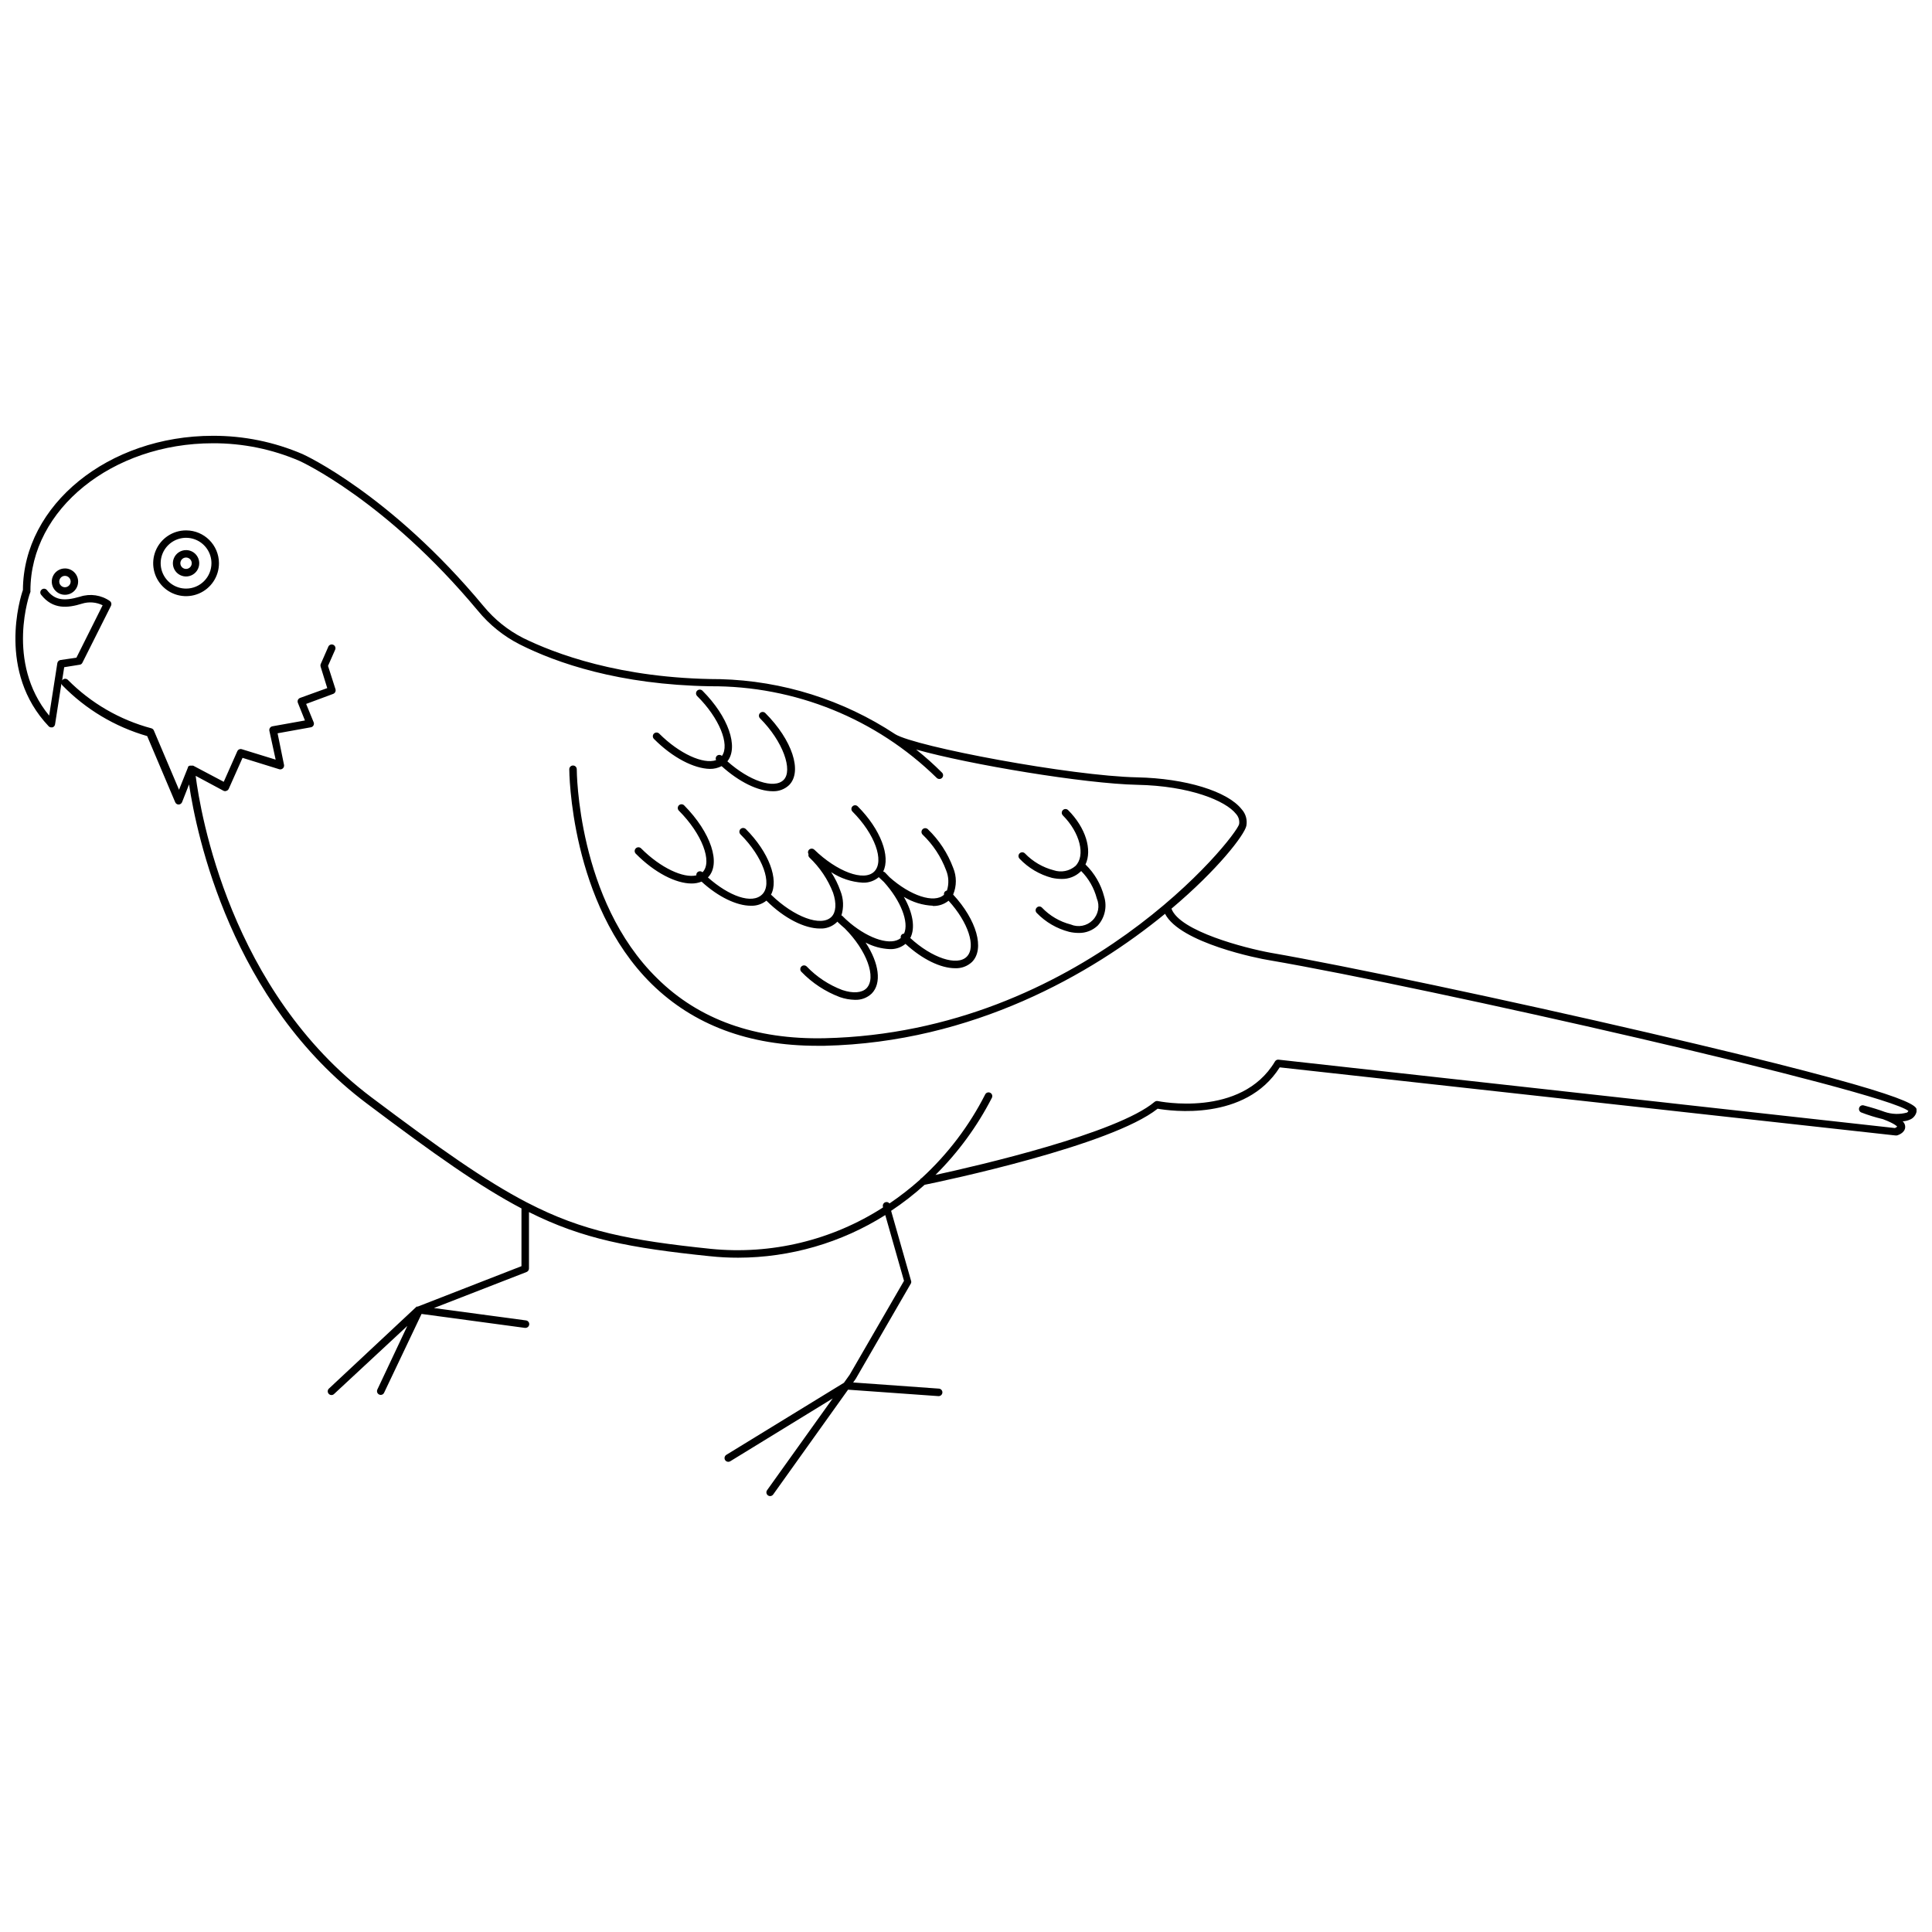 <?xml version="1.0" encoding="UTF-8"?>
<!-- The Best Svg Icon site in the world: iconSvg.co, Visit us! https://iconsvg.co -->
<svg width="800px" height="800px" version="1.1" viewBox="144 144 512 512" xmlns="http://www.w3.org/2000/svg">
 <defs>
  <clipPath id="a">
   <path d="m148.09 259h503.81v282h-503.81z"/>
  </clipPath>
 </defs>
 <g clip-path="url(#a)">
  <path d="m193.33 284.56c-3.531-0.008-6.715 2.113-8.07 5.375-1.352 3.258-0.602 7.016 1.895 9.508 2.5 2.492 6.258 3.231 9.512 1.871 3.258-1.359 5.375-4.551 5.359-8.082-0.023-4.789-3.906-8.66-8.695-8.672zm0 15.422c-2.723 0.008-5.18-1.625-6.231-4.137-1.047-2.508-0.48-5.406 1.438-7.336 1.918-1.93 4.812-2.516 7.328-1.48 2.519 1.035 4.164 3.484 4.172 6.203 0.008 1.785-0.695 3.5-1.953 4.766-1.262 1.266-2.969 1.98-4.754 1.984zm-32.098-5.34c-1.414-0.008-2.695 0.84-3.242 2.144-0.547 1.305-0.254 2.809 0.746 3.812 0.996 1.004 2.5 1.305 3.809 0.766 1.309-0.539 2.16-1.812 2.16-3.227 0-1.922-1.551-3.484-3.473-3.496zm0 4.981v0.004c-0.613 0.008-1.172-0.359-1.41-0.922-0.238-0.566-0.109-1.219 0.324-1.656 0.434-0.434 1.086-0.559 1.652-0.32 0.566 0.238 0.93 0.793 0.922 1.41-0.012 0.816-0.672 1.477-1.488 1.488zm419.88 118.13c-37.715-8.773-80.789-17.863-100.38-21.258-6.731-1.23-24.117-5.695-26.281-11.691 12.309-10.363 19.355-19.551 19.852-21.973l-0.004-0.004c0.289-1.559-0.164-3.168-1.23-4.344-3.769-4.805-14.887-8.199-27.672-8.477-17.566-0.355-58.754-8.117-64.156-11.434h0.004c-13.793-9.105-29.867-14.16-46.391-14.59h-0.141c-26.477-0.102-43.984-6.93-52.062-10.898-4.043-2.059-7.617-4.93-10.5-8.438-24.715-29.754-47.738-40.215-47.977-40.312-7.508-3.223-15.594-4.871-23.762-4.844-27.691 0-50.238 18.32-50.34 40.871-0.715 1.984-6.848 21.695 6.809 36.086 0.184 0.203 0.441 0.32 0.715 0.316h0.297c0.367-0.109 0.637-0.418 0.695-0.793l1.688-10.797c0.039 0.152 0.117 0.293 0.219 0.414 6.199 6.379 13.961 11.023 22.508 13.48l7.426 17.527c0.152 0.371 0.512 0.613 0.914 0.613 0.402-0.016 0.758-0.262 0.91-0.633l1.848-4.703c1.984 13.258 11.117 57.566 47.125 84.582 17.863 13.457 30.051 22.055 40.969 27.789v15.305l-27.512 10.719h-0.281l-23.18 21.672c-0.215 0.172-0.348 0.43-0.367 0.703-0.02 0.273 0.078 0.543 0.266 0.746 0.188 0.199 0.449 0.312 0.723 0.316 0.277 0 0.539-0.117 0.727-0.316l19.375-18.004-7.941 16.852c-0.113 0.242-0.129 0.516-0.039 0.766s0.273 0.453 0.516 0.566c0.133 0.059 0.273 0.094 0.418 0.098 0.383 0.004 0.734-0.223 0.891-0.574l9.926-20.883 27.355 3.691h0.117c0.547 0.039 1.023-0.375 1.062-0.922 0.039-0.547-0.375-1.023-0.922-1.062l-24.336-3.273 24.555-9.547v-0.004c0.383-0.148 0.637-0.52 0.633-0.93v-14.945c14.254 7.144 26.797 9.508 47.918 11.691v-0.004c2.5 0.27 5.012 0.402 7.523 0.398 13.797-0.027 27.309-3.941 38.984-11.297l4.961 17.43-14.391 24.871-1.527 2.144-31.164 19.094c-0.465 0.293-0.613 0.898-0.336 1.371 0.18 0.297 0.504 0.48 0.852 0.477 0.184 0.004 0.363-0.043 0.516-0.141l27.156-16.652-17.387 24.316c-0.312 0.441-0.215 1.047 0.215 1.371 0.164 0.129 0.367 0.199 0.578 0.195 0.32-0.004 0.621-0.156 0.812-0.414l19.852-27.789 23.938 1.707c0.547 0.035 1.023-0.375 1.062-0.926 0.039-0.547-0.375-1.023-0.922-1.062l-22.727-1.629 0.676-0.953 14.648-25.328-0.004 0.004c0.102-0.242 0.102-0.516 0-0.754l-5.262-18.461h0.004c3.125-2.07 6.09-4.375 8.871-6.891 4.805-0.973 49.465-10.363 61.754-20.168 3.356 0.594 23.266 3.414 32.355-10.957l163.18 18.047c0.125 0.02 0.254 0.02 0.379 0 1.012-0.297 2.203-1.051 2.203-2.242v-0.004c0.004-0.574-0.242-1.125-0.676-1.508 0.77-0.027 1.52-0.223 2.203-0.574 0.809-0.441 1.367-1.234 1.508-2.144 0.18-1.43 0.617-4.051-70.824-20.684zm68.285 21.082c-1.957 0.543-4.035 0.48-5.957-0.18-1.449-0.535-3.273-1.113-5.598-1.727-0.488-0.105-0.98 0.176-1.145 0.652-0.16 0.473 0.059 0.996 0.512 1.215 1.875 0.727 3.797 1.324 5.758 1.785 3.394 1.27 3.769 1.984 3.812 1.984h-0.004c-0.176 0.168-0.387 0.297-0.613 0.379l-163.34-18.121-0.004-0.004c-0.387-0.035-0.758 0.16-0.949 0.496-8.953 15.047-30.828 10.52-31.047 10.48-0.305-0.059-0.617 0.023-0.855 0.219-9.926 8.355-46.469 16.832-58.062 19.355h0.004c6.023-5.981 11.066-12.875 14.945-20.426 0.254-0.488 0.062-1.09-0.426-1.34-0.488-0.254-1.086-0.062-1.34 0.426-4.234 8.328-9.93 15.832-16.812 22.152-0.207 0.094-0.375 0.254-0.477 0.457-2.551 2.273-5.25 4.375-8.078 6.293-0.246-0.32-0.668-0.457-1.055-0.34-0.523 0.156-0.828 0.707-0.672 1.23v0.18c-13.543 8.707-29.637 12.57-45.656 10.957-21.418-2.223-33.922-4.644-48.492-12.188-0.102-0.062-0.207-0.117-0.316-0.16-10.938-5.695-23.086-14.273-41.07-27.789-37.516-28.227-45.355-75.43-46.609-85.215l7.402 3.969h0.004c0.242 0.117 0.527 0.117 0.773 0 0.266-0.086 0.48-0.281 0.594-0.535l3.652-8.199 9.727 3.016v0.004c0.336 0.094 0.695 0.008 0.953-0.227 0.258-0.23 0.379-0.582 0.316-0.926l-1.707-8.375 8.812-1.59h0.004c0.297-0.047 0.555-0.23 0.695-0.496 0.145-0.262 0.16-0.578 0.039-0.852l-1.984-4.844 7.164-2.66c0.496-0.188 0.762-0.723 0.617-1.23l-1.984-6.191 1.848-4.188-0.004-0.004c0.141-0.242 0.172-0.535 0.082-0.805-0.086-0.27-0.285-0.484-0.543-0.598-0.258-0.117-0.551-0.113-0.809 0.004-0.258 0.117-0.453 0.336-0.535 0.605l-1.984 4.527-0.004-0.004c-0.078 0.227-0.078 0.473 0 0.695l1.746 5.656-7.203 2.602c-0.254 0.102-0.457 0.293-0.574 0.535-0.102 0.25-0.102 0.527 0 0.777l1.867 4.664-8.633 1.547h-0.004c-0.539 0.109-0.891 0.629-0.793 1.172l1.668 7.66-8.953-2.758c-0.484-0.156-1.004 0.074-1.211 0.535l-3.594 8.098-8.117-4.289h-0.277l-0.359 0.004h-0.258l-0.199 0.117h-0.117c-0.059 0.066-0.105 0.141-0.141 0.219-0.008 0.035-0.008 0.066 0 0.102l-2.383 5.953-6.668-15.703v0.004c-0.113-0.281-0.348-0.492-0.637-0.578-8.391-2.238-16.035-6.672-22.152-12.84-0.188-0.191-0.441-0.297-0.703-0.297-0.266 0-0.52 0.105-0.707 0.297-0.047 0.055-0.086 0.113-0.117 0.176l0.555-3.535 4.09-0.656v0.004c0.32-0.039 0.598-0.242 0.734-0.535l7.582-15.105c0.199-0.414 0.094-0.914-0.258-1.211-2.309-1.629-5.254-2.07-7.941-1.191-4.465 1.309-6.75 0.855-8.773-1.727-0.16-0.211-0.398-0.344-0.66-0.375-0.262-0.031-0.523 0.047-0.727 0.215-0.211 0.16-0.344 0.398-0.375 0.66-0.031 0.262 0.047 0.527 0.215 0.73 3.117 3.969 7.086 3.512 10.797 2.363 1.82-0.578 3.789-0.43 5.5 0.414l-6.949 13.895-4.246 0.617c-0.422 0.078-0.746 0.41-0.812 0.832l-2.164 13.895c-11.691-14.172-5.102-32.59-4.965-32.789 0.023-0.113 0.023-0.227 0-0.34 0-21.535 21.695-39.043 48.355-39.043 7.894-0.031 15.715 1.562 22.965 4.684 0.219 0.098 22.828 10.363 47.262 39.699h0.004c3.043 3.719 6.828 6.762 11.113 8.934 9.727 4.902 26.301 10.68 50.438 11.078h0.004c22.434-0.141 44.02 8.59 60.043 24.293 0.188 0.18 0.438 0.281 0.695 0.277 0.262 0.012 0.512-0.09 0.695-0.277 0.188-0.184 0.293-0.438 0.293-0.703 0-0.266-0.105-0.52-0.293-0.703-2.164-2.168-4.449-4.211-6.848-6.117 14.074 3.969 44.723 9.07 58.598 9.348 13.875 0.277 23.402 4.207 26.164 7.703h-0.004c0.676 0.727 0.984 1.723 0.836 2.703-0.734 3.434-41.984 55.223-109.83 56.75-18.402 0.398-33.309-4.902-44.402-15.879-21.184-20.707-21.305-55.066-21.305-55.402 0-0.266-0.105-0.516-0.289-0.703-0.188-0.184-0.438-0.289-0.703-0.289-0.547 0-0.992 0.445-0.992 0.992 0 0.355 0.141 35.551 21.836 56.91 11.098 10.879 25.805 16.375 43.828 16.375h1.984c39.305-0.895 70.824-19.055 90.238-34.977 3.969 7.742 25.012 11.91 27.531 12.285 42.242 7.246 162.63 34.578 169.46 39.957v0.004c-0.078 0.164-0.191 0.305-0.336 0.418zm-456.07-149.05c-1.418-0.008-2.703 0.844-3.246 2.152-0.543 1.309-0.242 2.82 0.762 3.82 1.008 1 2.519 1.293 3.824 0.738 1.305-0.551 2.148-1.836 2.133-3.258-0.02-1.906-1.566-3.441-3.473-3.453zm0 4.981v0.004c-0.613 0.008-1.168-0.355-1.41-0.918-0.238-0.562-0.113-1.215 0.316-1.652 0.43-0.434 1.078-0.566 1.645-0.336 0.566 0.234 0.938 0.785 0.938 1.395 0 0.828-0.664 1.5-1.488 1.512zm220.87 76.801c-0.387-0.387-0.387-1.02 0-1.41 0.391-0.387 1.023-0.387 1.41 0 2.082 2.168 4.719 3.711 7.625 4.469 1.988 0.668 4.184 0.238 5.773-1.133 2.738-2.719 1.191-8.852-3.336-13.398h0.004c-0.188-0.188-0.297-0.441-0.297-0.703 0-0.266 0.109-0.52 0.297-0.707 0.383-0.379 1.004-0.379 1.387 0 4.684 4.684 6.43 10.559 4.606 14.41v0.004c2.398 2.328 4.109 5.273 4.945 8.516 0.824 2.66 0.191 5.562-1.668 7.641-1.371 1.324-3.219 2.039-5.121 1.984-0.844-0.004-1.684-0.105-2.504-0.297-3.266-0.844-6.234-2.574-8.574-5.004-0.188-0.184-0.293-0.438-0.293-0.703s0.105-0.52 0.293-0.703c0.18-0.195 0.434-0.301 0.695-0.301 0.262 0 0.516 0.105 0.695 0.301 2.07 2.172 4.715 3.719 7.621 4.465 1.977 0.848 4.273 0.406 5.793-1.113 1.523-1.523 1.965-3.816 1.117-5.793-0.719-2.746-2.152-5.254-4.148-7.266l-0.098 0.117h-0.004c-1.367 1.328-3.215 2.047-5.121 1.984-0.84-0.008-1.68-0.098-2.5-0.277-3.281-0.863-6.258-2.621-8.598-5.082zm-86.922 6.57c0.906 0.008 1.801-0.16 2.641-0.496 4.465 4.09 9.328 6.391 13.082 6.391 1.484 0.055 2.941-0.426 4.109-1.348 4.742 4.723 10.125 7.383 14.172 7.383 1.641 0.086 3.246-0.504 4.445-1.625l0.16-0.199c0.656 0.637 1.328 1.23 1.984 1.785 5.836 5.856 8.477 13.082 5.758 15.879-1.23 1.23-3.574 1.41-6.41 0.457h-0.004c-3.566-1.348-6.789-3.477-9.426-6.231-0.391-0.391-1.02-0.391-1.41 0-0.391 0.387-0.391 1.02 0 1.406 2.859 2.969 6.348 5.258 10.203 6.711 1.277 0.445 2.617 0.684 3.969 0.715 1.645 0.074 3.246-0.52 4.445-1.648 2.719-2.738 1.984-8.098-1.609-13.539l0.004 0.004c1.984 1.051 4.184 1.648 6.43 1.746 1.508 0.059 2.984-0.438 4.148-1.391 4.484 4.129 9.367 6.453 13.141 6.453 1.652 0.074 3.262-0.52 4.469-1.648 3.453-3.453 1.25-11.137-4.981-17.863l-0.004-0.004c0.953-2.273 0.953-4.832 0-7.106-1.438-3.859-3.723-7.344-6.688-10.203-0.391-0.387-1.023-0.387-1.41 0-0.391 0.391-0.391 1.02 0 1.41 2.758 2.644 4.887 5.871 6.231 9.449 0.707 1.711 0.785 3.617 0.219 5.379-0.191 0.031-0.371 0.121-0.516 0.258-0.223 0.223-0.32 0.543-0.258 0.855-2.602 2.383-8.914 0.277-14.43-4.644-0.398-0.418-0.773-0.832-1.191-1.25v-0.004c-0.137-0.129-0.309-0.219-0.496-0.258 1.984-3.969-0.656-11.176-6.75-17.27-0.383-0.383-1.004-0.383-1.387 0-0.387 0.383-0.387 1.008 0 1.391 5.953 5.953 8.496 13.121 5.777 15.879-2.719 2.758-9.926 0-15.879-5.777h-0.004c-0.395-0.379-1.016-0.379-1.41 0-0.312 0.312-0.367 0.797-0.137 1.172-0.094 0.328 0.008 0.684 0.258 0.914 2.742 2.609 4.875 5.785 6.25 9.309 0.953 2.84 0.793 5.18-0.438 6.41-2.738 2.719-9.926 0-15.879-5.777l-0.141-0.098c2.144-3.969-0.516-11.254-6.668-17.41v0.004c-0.391-0.379-1.016-0.379-1.406 0-0.191 0.188-0.297 0.441-0.297 0.703 0 0.266 0.105 0.52 0.297 0.707 5.953 5.953 8.496 13.121 5.777 15.879-2.719 2.758-8.852 0.457-14.41-4.465 3.574-3.613 0.812-11.91-6.293-19.094l-0.004-0.004c-0.184-0.188-0.438-0.293-0.703-0.293s-0.52 0.105-0.707 0.293c-0.375 0.387-0.375 1.004 0 1.391 6.133 6.133 8.992 13.598 6.273 16.336-0.379-0.352-0.969-0.352-1.348 0-0.223 0.207-0.328 0.512-0.277 0.812-3.434 0.832-9.508-1.984-14.648-7.144h-0.004c-0.387-0.391-1.02-0.391-1.406 0-0.391 0.391-0.391 1.02 0 1.41 5 5.062 10.637 7.898 14.785 7.898zm63.957 5.953v0.004c1.504 0.047 2.977-0.449 4.148-1.391 5.18 5.656 7.383 12.246 4.824 14.828-2.562 2.582-9.27 0.316-14.969-4.941 1.391-2.68 0.695-6.711-1.707-10.918 2.328 1.426 4.977 2.238 7.703 2.359zm-26.977-8.969c2.496 1.656 5.387 2.621 8.379 2.797 1.562 0.062 3.094-0.469 4.285-1.488 0 0 0 0.141 0.117 0.18 0.398 0.398 0.793 0.754 1.191 1.113 4.527 5.004 6.711 10.699 5.359 13.695h0.004c-0.238 0.004-0.465 0.094-0.637 0.258-0.23 0.242-0.32 0.586-0.238 0.914-2.519 2.106-8.219 0.355-13.438-3.969v-0.004c-0.75-0.621-1.465-1.285-2.144-1.984h-0.16c0.672-2.141 0.582-4.449-0.258-6.531-0.613-1.754-1.438-3.426-2.461-4.981zm-46.965-35.312c-0.379-0.387-0.379-1.004 0-1.391 0.188-0.188 0.441-0.293 0.707-0.293 0.262 0 0.516 0.105 0.703 0.293 5.34 5.34 11.711 8.199 15.066 7.027-0.184-0.371-0.109-0.816 0.18-1.113 0.383-0.363 0.984-0.363 1.367 0 2.164-2.977-0.695-10.062-6.57-15.879-0.387-0.391-0.387-1.02 0-1.41 0.391-0.387 1.02-0.387 1.41 0 6.867 6.867 9.648 14.906 6.609 18.719 5.816 5.18 12.387 7.445 14.906 4.922 2.519-2.519-0.141-10.203-6.254-16.316h0.004c-0.188-0.184-0.293-0.438-0.293-0.703s0.105-0.52 0.293-0.703c0.387-0.379 1.004-0.379 1.391 0 7.125 7.125 9.926 15.523 6.273 19.137l-0.004-0.004c-1.168 1.09-2.731 1.66-4.324 1.59-3.812 0-8.852-2.422-13.52-6.648v-0.004c-0.969 0.504-2.047 0.754-3.137 0.734-4.168-0.098-9.805-2.918-14.809-7.957z"/>
 </g>
</svg>
